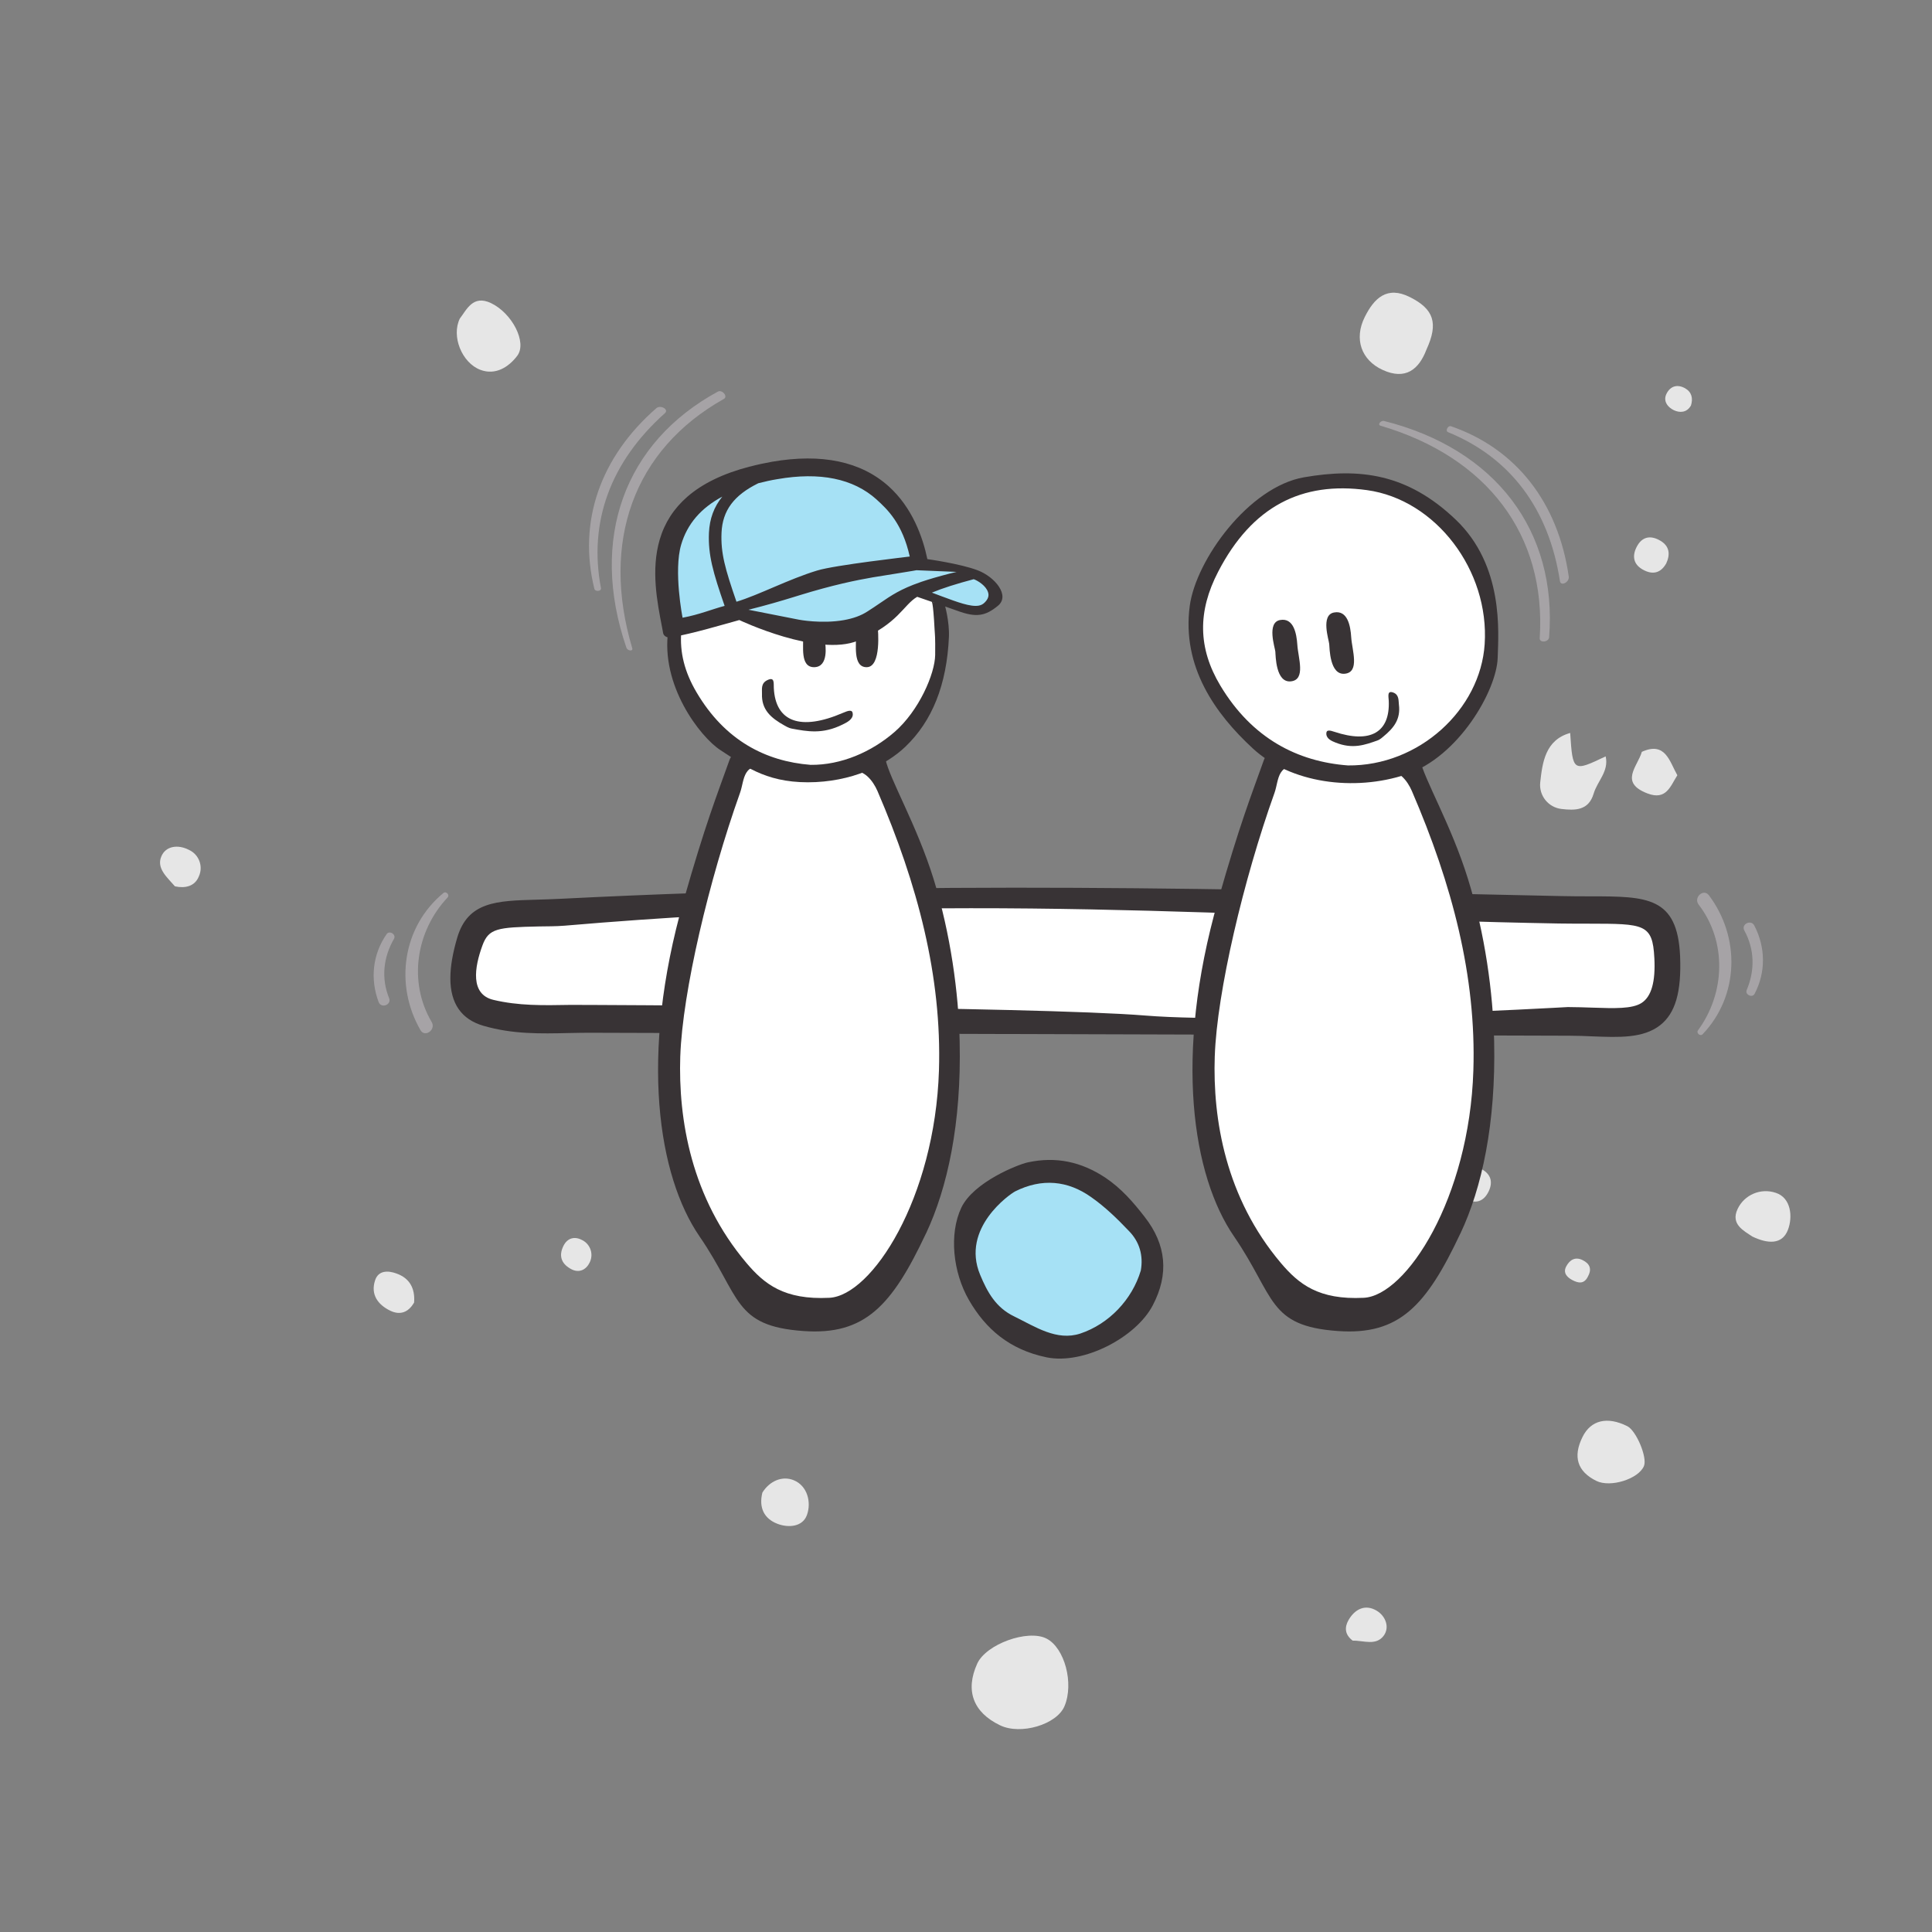 <?xml version="1.0" encoding="UTF-8" standalone="no"?>
<svg
   xmlns:dc="http://purl.org/dc/elements/1.1/"
   xmlns:cc="http://creativecommons.org/ns#"
   xmlns:rdf="http://www.w3.org/1999/02/22-rdf-syntax-ns#"
   xmlns:svg="http://www.w3.org/2000/svg"
   xmlns="http://www.w3.org/2000/svg"
   xmlns:sodipodi="http://sodipodi.sourceforge.net/DTD/sodipodi-0.dtd"
   xmlns:inkscape="http://www.inkscape.org/namespaces/inkscape"
   width="120"
   height="120"
   viewBox="0 0 31.75 31.75"
   version="1.1"
   id="svg10893"
   inkscape:version="1.0.2 (e86c870879, 2021-01-15)"
   sodipodi:docname="Icon-Kicker-mB.svg">
  <rect x="0" y="0" width="31.75" height="31.75" fill="#808080" stroke="none"/>
  <defs
     id="defs10887" />
  <sodipodi:namedview
     id="base"
     pagecolor="#ffffff"
     bordercolor="#666666"
     borderopacity="1.0"
     inkscape:pageopacity="0.0"
     inkscape:pageshadow="2"
     inkscape:zoom="5.6"
     inkscape:cx="101.71496"
     inkscape:cy="54.082663"
     inkscape:document-units="px"
     inkscape:current-layer="layer1"
     inkscape:document-rotation="0"
     showgrid="false"
     units="px"
     inkscape:window-width="1920"
     inkscape:window-height="1017"
     inkscape:window-x="-8"
     inkscape:window-y="-8"
     inkscape:window-maximized="1" />
  <g
     inkscape:label="Ebene 1"
     inkscape:groupmode="layer"
     id="layer1">
    <g
       id="g12846"
       transform="matrix(0.353,0,0,0.353,-225.732,-104.795)">
      <path
         style="fill:#e6e6e6;fill-opacity:1;fill-rule:nonzero;stroke:none"
         d="m 717.035,323.105 c 0.199,-0.426 0.156,-0.805 -0.258,-1.055 -0.445,-0.27 -0.859,-0.219 -1.113,0.277 -0.25,0.48 -0.121,0.875 0.371,1.105 0.426,0.203 0.766,0.082 1,-0.328"
         id="path4084" />
      <path
         style="fill:#e6e6e6;fill-opacity:1;fill-rule:nonzero;stroke:none"
         d="m 704.672,330.543 c -0.195,0.43 -0.133,0.805 0.281,1.047 0.453,0.266 0.855,0.191 1.109,-0.305 0.215,-0.422 0.129,-0.797 -0.281,-1.039 -0.453,-0.266 -0.844,-0.18 -1.109,0.297"
         id="path4086" />
      <path
         style="fill:#e6e6e6;fill-opacity:1;fill-rule:nonzero;stroke:none"
         d="m 666.004,355.922 c 0.391,0.242 0.734,0.078 0.902,-0.254 0.207,-0.379 0.066,-0.848 -0.312,-1.055 -0.004,0 -0.008,-0.004 -0.012,-0.004 -0.344,-0.195 -0.699,-0.125 -0.891,0.277 -0.207,0.43 -0.105,0.789 0.312,1.035"
         id="path4088" />
      <path
         style="fill:#e6e6e6;fill-opacity:1;fill-rule:nonzero;stroke:none"
         d="m 707.363,351.629 c -0.188,0.445 -0.109,0.809 0.309,1.043 0.465,0.258 0.859,0.16 1.098,-0.336 0.207,-0.426 0.109,-0.797 -0.309,-1.027 -0.465,-0.262 -0.844,-0.152 -1.098,0.32"
         id="path4090" />
      <path
         style="fill:#e6e6e6;fill-opacity:1;fill-rule:nonzero;stroke:none"
         d="m 718.188,315.75 c 0.105,-0.332 0.039,-0.625 -0.266,-0.801 -0.363,-0.207 -0.695,-0.109 -0.875,0.258 -0.168,0.348 0.074,0.629 0.344,0.758 0.27,0.129 0.602,0.125 0.797,-0.215"
         id="path4092" />
      <path
         style="fill:#e6e6e6;fill-opacity:1;fill-rule:nonzero;stroke:none"
         d="m 660.875,311.699 c -0.406,0.828 0.098,2.062 0.953,2.387 0.707,0.27 1.324,-0.129 1.719,-0.652 0.469,-0.617 -0.234,-1.98 -1.219,-2.453 -0.844,-0.402 -1.137,0.309 -1.453,0.719"
         id="path4094" />
      <path
         style="fill:#e6e6e6;fill-opacity:1;fill-rule:nonzero;stroke:none"
         d="m 658.746,357.508 c 0.051,-0.66 -0.211,-1.137 -0.824,-1.352 -0.383,-0.141 -0.844,-0.156 -0.996,0.328 -0.211,0.656 0.137,1.125 0.703,1.402 0.457,0.223 0.848,0.09 1.117,-0.379"
         id="path4096" />
      <path
         style="fill:#e6e6e6;fill-opacity:1;fill-rule:nonzero;stroke:none"
         d="m 705.875,313.145 c 0.566,-1.23 0.344,-1.887 -0.773,-2.445 -1.066,-0.535 -1.664,0.055 -2.098,0.926 -0.512,1.023 -0.164,2.012 0.84,2.469 1.051,0.477 1.676,-0.016 2.031,-0.949"
         id="path4098" />
      <path
         style="fill:#e6e6e6;fill-opacity:1;fill-rule:nonzero;stroke:none"
         d="m 712.566,330.992 c -1.16,0.324 -1.293,1.375 -1.395,2.309 -0.062,0.609 0.379,1.16 0.992,1.23 0.613,0.07 1.258,0.09 1.496,-0.715 0.172,-0.582 0.719,-1.039 0.559,-1.734 -1.523,0.727 -1.531,0.723 -1.652,-1.09"
         id="path4100" />
      <path
         style="fill:#e6e6e6;fill-opacity:1;fill-rule:nonzero;stroke:none"
         d="m 715.902,331.871 c -0.195,0.684 -1.07,1.43 0.266,1.938 0.871,0.332 1.062,-0.336 1.387,-0.848 C 717.188,332.312 717,331.375 715.902,331.871"
         id="path4102" />
      <path
         style="fill:#e6e6e6;fill-opacity:1;fill-rule:nonzero;stroke:none"
         d="m 690.246,341.297 c 0.27,0.168 0.625,0.09 0.793,-0.18 0.004,-0.008 0.012,-0.016 0.016,-0.027 0.238,-0.355 0.019,-0.594 -0.281,-0.746 -0.332,-0.168 -0.594,-0.07 -0.746,0.289 -0.129,0.293 -0.074,0.516 0.219,0.664"
         id="path4104" />
      <path
         style="fill:#e6e6e6;fill-opacity:1;fill-rule:nonzero;stroke:none"
         d="m 674.961,366.352 c -0.18,0.719 0.09,1.219 0.688,1.453 0.52,0.203 1.188,0.152 1.387,-0.41 0.211,-0.594 0.019,-1.352 -0.613,-1.613 -0.539,-0.223 -1.125,0.035 -1.461,0.57"
         id="path4106" />
      <path
         style="fill:#e6e6e6;fill-opacity:1;fill-rule:nonzero;stroke:none"
         d="m 686.02,377.188 c 0.961,0.469 2.645,-0.031 3.004,-0.887 0.449,-1.062 0.008,-2.715 -0.836,-3.148 -0.867,-0.445 -2.816,0.258 -3.227,1.168 -0.566,1.25 -0.191,2.266 1.059,2.867"
         id="path4108" />
      <path
         style="fill:#e6e6e6;fill-opacity:1;fill-rule:nonzero;stroke:none"
         d="m 713.785,365.812 c 0.652,0.324 1.961,-0.086 2.215,-0.691 0.168,-0.395 -0.355,-1.645 -0.773,-1.855 -0.934,-0.469 -1.699,-0.285 -2.086,0.5 -0.457,0.922 -0.242,1.609 0.645,2.047"
         id="path4110" />
      <path
         style="fill:#e6e6e6;fill-opacity:1;fill-rule:nonzero;stroke:none"
         d="m 713.402,356.277 c 0.184,-0.344 0.066,-0.586 -0.262,-0.746 -0.344,-0.168 -0.598,-0.004 -0.754,0.289 -0.16,0.289 0.012,0.496 0.262,0.633 0.297,0.164 0.578,0.211 0.754,-0.176"
         id="path4112" />
      <path
         style="fill:#e6e6e6;fill-opacity:1;fill-rule:nonzero;stroke:none"
         d="m 721.051,354.438 c 0.703,0.336 1.383,0.391 1.652,-0.312 0.234,-0.609 0.145,-1.492 -0.559,-1.723 -0.703,-0.242 -1.473,0.086 -1.785,0.754 -0.332,0.711 0.289,1.008 0.691,1.281"
         id="path4114" />
      <path
         style="fill:#e6e6e6;fill-opacity:1;fill-rule:nonzero;stroke:none"
         d="m 647.613,338.133 c 0.469,0.102 0.922,0.004 1.109,-0.457 0.219,-0.469 0.012,-1.027 -0.461,-1.242 -0.004,-0.004 -0.008,-0.004 -0.016,-0.008 -0.488,-0.246 -1.059,-0.18 -1.266,0.312 -0.238,0.559 0.273,0.977 0.633,1.395"
         id="path4116" />
      <path
         style="fill:#e6e6e6;fill-opacity:1;fill-rule:nonzero;stroke:none"
         d="m 702.445,373.25 c 0.488,-0.016 1.086,0.258 1.445,-0.238 0.289,-0.402 0.066,-0.918 -0.324,-1.152 -0.531,-0.324 -1.02,-0.09 -1.32,0.434 -0.191,0.336 -0.176,0.68 0.199,0.957"
         id="path4118" />
      <path
         style="fill:#e6e6e6;fill-opacity:1;fill-rule:nonzero;stroke:none"
         d="m 707.914,352.422 c 0.238,0.031 0.449,-0.008 0.543,-0.234 0.117,-0.211 0.039,-0.477 -0.172,-0.59 -0.027,-0.016 -0.059,-0.027 -0.09,-0.035 -0.207,-0.086 -0.441,0.012 -0.527,0.219 -0.004,0 -0.004,0.004 -0.004,0.004 -0.121,0.285 -0.004,0.5 0.25,0.637"
         id="path4120" />
      <path
         style="fill:#a6e1f5;fill-opacity:1;fill-rule:nonzero;stroke:none"
         d="m 686.379,351.742 c 1.473,-0.738 2.902,-0.605 4.195,0.316 0.762,0.535 1.43,1.184 2.062,1.848 0.602,0.605 0.809,1.375 0.668,2.188 -0.484,1.605 -1.758,2.941 -3.336,3.465 -1.293,0.422 -2.465,-0.367 -3.633,-0.938 -1.016,-0.488 -1.48,-1.34 -1.879,-2.297 -1.07,-2.566 1.641,-4.441 1.922,-4.582"
         id="path6942" />
      <path
         style="fill:#ffffff;fill-opacity:1;fill-rule:nonzero;stroke:none"
         d="m 717.129,341.41 c 0.164,3.977 -1.816,3.242 -4.598,3.234 -16.781,-0.047 -28.602,-0.094 -45.383,-0.137 -1.809,-0.008 -3.352,0.176 -4.984,-0.297 -1.633,-0.473 -1.195,-2.512 -0.867,-3.598 0.48,-1.602 1.684,-1.328 4.34,-1.461 16.516,-0.836 29.926,-0.48 46.488,-0.125 3.672,0.078 4.891,-0.367 5.004,2.383"
         id="path6944" />
      <path
         style="fill:#383335;fill-opacity:1;fill-rule:nonzero;stroke:none"
         d="m 660.434,342.406 c 0,-0.543 0.109,-1.172 0.324,-1.898 0.5,-1.664 1.832,-1.703 3.676,-1.754 0.355,-0.012 0.742,-0.019 1.168,-0.043 17.086,-0.863 31.207,-0.453 46.539,-0.125 0.508,0.012 0.973,0.012 1.391,0.012 2.602,0.004 4.035,0.008 4.152,2.797 0.066,1.656 -0.219,2.645 -0.93,3.203 -0.789,0.617 -1.922,0.566 -3.125,0.52 -0.355,-0.016 -0.719,-0.031 -1.102,-0.031 l -45.379,-0.137 c -0.406,-0.004 -0.797,0.004 -1.176,0.012 -1.355,0.031 -2.637,0.059 -3.996,-0.336 -1.027,-0.297 -1.543,-1.039 -1.543,-2.219 m 56.051,-0.938 c -0.078,-1.594 -0.473,-1.594 -3.035,-1.598 -0.426,0 -0.898,0 -1.418,-0.008 -15.262,-0.273 -27.438,-1.512 -46.285,0.102 -0.434,0.035 -0.832,0.027 -1.191,0.035 -1.922,0.043 -2.336,0.082 -2.629,0.887 -0.371,1.012 -0.578,2.273 0.512,2.531 1.164,0.277 2.285,0.258 3.582,0.234 0.387,-0.004 21.582,0.074 26.77,0.496 5.184,0.422 19.668,-0.395 19.668,-0.395 0.402,0 0.781,0.016 1.148,0.027 1.031,0.035 1.848,0.062 2.285,-0.219 0.457,-0.297 0.652,-0.98 0.594,-2.094"
         id="path6946" />
      <path
         style="fill:#ffffff;fill-opacity:1;fill-rule:nonzero;stroke:none"
         d="m 670.801,346.098 c 0.105,-3.145 1.414,-8.68 2.938,-12.949 0.23,-0.641 0.098,-1.586 1.48,-1.23 0.68,0.176 2.555,0.496 4.035,0.18 0.57,-0.121 1.023,0.449 1.246,0.961 1.98,4.609 3.172,9.121 3.023,13.75 -0.199,6.285 -3.297,11.074 -5.391,11.18 -2.223,0.113 -3.199,-0.668 -4.082,-1.715 -2.699,-3.199 -3.355,-7.031 -3.25,-10.176"
         id="path6948" />
      <path
         style="fill:#383335;fill-opacity:1;fill-rule:nonzero;stroke:none"
         d="m 682.578,354.293 c 0.996,-2.121 1.652,-5.105 1.566,-8.938 -0.047,-2.27 -0.426,-5.016 -1.211,-7.555 -0.789,-2.539 -2.051,-4.656 -2.246,-5.598 -0.035,-0.164 -1.16,-0.715 -1.414,-0.754 -0.641,-0.098 -0.926,0.195 -2.145,0.152 -1.023,-0.031 -1.578,-0.57 -2.301,-0.535 -0.484,0.019 -1.273,0.84 -1.395,1.176 -0.602,1.688 -1.121,2.973 -2.141,6.559 -2.07,7.258 -1.184,12.824 0.742,15.629 1.93,2.812 1.566,4.176 4.84,4.406 2.859,0.203 4.117,-1.176 5.703,-4.543 m -11.438,-8.258 c 0.102,-2.98 1.34,-8.215 2.781,-12.254 0.219,-0.605 0.094,-1.5 1.402,-1.164 0.641,0.168 2.418,0.469 3.82,0.172 0.539,-0.117 0.965,0.422 1.176,0.906 1.875,4.359 3,8.633 2.863,13.012 -0.191,5.945 -3.121,10.48 -5.102,10.582 -2.105,0.105 -3.027,-0.637 -3.863,-1.625 -2.559,-3.027 -3.176,-6.652 -3.078,-9.629"
         id="path6950" />
      <path
         style="fill:#ffffff;fill-opacity:1;fill-rule:nonzero;stroke:none"
         d="m 695.68,346.098 c 0.109,-3.145 1.414,-8.68 2.941,-12.949 0.227,-0.641 0.098,-1.586 1.477,-1.23 0.68,0.176 2.559,0.496 4.039,0.18 0.57,-0.121 1.02,0.449 1.242,0.961 1.984,4.609 3.172,9.121 3.027,13.75 -0.199,6.285 -3.297,11.074 -5.391,11.18 -2.227,0.113 -3.199,-0.668 -4.086,-1.715 -2.699,-3.199 -3.355,-7.031 -3.25,-10.176"
         id="path6952" />
      <path
         style="fill:#383335;fill-opacity:1;fill-rule:nonzero;stroke:none"
         d="m 707.457,354.293 c 1,-2.121 1.652,-5.105 1.57,-8.938 -0.051,-2.27 -0.426,-5.016 -1.215,-7.555 -0.785,-2.539 -2.051,-4.656 -2.246,-5.598 -0.031,-0.164 -1.156,-0.715 -1.414,-0.754 -0.641,-0.098 -0.926,0.195 -2.145,0.152 -1.023,-0.031 -1.574,-0.57 -2.301,-0.535 -0.484,0.019 -1.273,0.84 -1.395,1.176 -0.602,1.688 -1.121,2.973 -2.141,6.559 -2.07,7.258 -1.184,12.824 0.746,15.629 1.926,2.812 1.562,4.176 4.84,4.406 2.855,0.203 4.113,-1.176 5.699,-4.543 m -11.434,-8.258 c 0.102,-2.98 1.336,-8.215 2.781,-12.254 0.215,-0.605 0.09,-1.5 1.398,-1.164 0.645,0.168 2.418,0.469 3.82,0.172 0.539,-0.117 0.969,0.422 1.176,0.906 1.879,4.359 3.004,8.633 2.863,13.012 -0.188,5.945 -3.121,10.48 -5.102,10.582 -2.105,0.105 -3.027,-0.637 -3.863,-1.625 -2.555,-3.027 -3.176,-6.652 -3.074,-9.629"
         id="path6954" />
      <path
         style="fill:#ffffff;fill-opacity:1;fill-rule:nonzero;stroke:none"
         d="m 677.578,318.664 c 0,0 -3.023,0.098 -3.859,0.605 -0.836,0.508 -1.77,1.082 -2.156,1.562 -0.387,0.477 -0.645,1.496 -0.77,2.32 -0.129,0.828 -0.043,2.816 0.043,3.207 0.086,0.395 -0.238,1.898 0.598,2.961 0.836,1.062 3.266,3.812 5.621,3.52 2.359,-0.293 4.965,-1.504 5.512,-2.969 0.547,-1.465 0.973,-3.98 0.609,-4.988 0,0 0.938,0.254 1.539,0.406 0.598,0.152 1.262,-0.293 1.133,-0.672 -0.129,-0.379 -0.496,-0.941 -1.133,-1.199 -0.641,-0.254 -1.988,-0.297 -2.344,-0.328 0,0 -1.059,-2.961 -1.734,-3.375 -0.676,-0.414 -3.059,-1.051 -3.059,-1.051"
         id="path6956" />
      <path
         style="fill:#383335;fill-opacity:1;fill-rule:nonzero;stroke:none"
         d="m 670.582,326.195 c -0.387,2.574 1.492,4.992 2.422,5.594 1.051,0.672 2.035,1.5 4.07,1.5 2.031,0 3.648,-0.797 4.547,-1.66 1.246,-1.195 1.922,-2.875 2.023,-5.105 0.031,-0.727 -0.199,-1.516 -0.199,-1.516 l -0.605,-0.121 c 0,0 0.066,-0.074 0.137,1.293 0.016,0.27 0.035,0.301 0.027,1.18 -0.012,0.879 -0.754,2.598 -1.891,3.586 -1.066,0.926 -2.48,1.547 -3.91,1.531 -2.09,-0.164 -3.992,-1.137 -5.312,-3.383 -0.555,-0.941 -0.785,-1.863 -0.707,-2.809 z m 0,0"
         id="path6958" />
      <path
         style="fill:#383335;fill-opacity:1;fill-rule:nonzero;stroke:none"
         d="m 680.328,326.047 c 0.012,0.113 0.184,1.867 -0.504,1.883 -0.684,0.016 -0.469,-1.129 -0.516,-1.492 0.523,0.07 1.012,-0.508 1.02,-0.391"
         id="path6960" />
      <path
         style="fill:#383335;fill-opacity:1;fill-rule:nonzero;stroke:none"
         d="m 677.879,326.758 c 0.012,0.117 0.184,1.156 -0.5,1.172 -0.688,0.016 -0.484,-1.027 -0.531,-1.391 0.402,0.188 1.023,0.105 1.031,0.219"
         id="path6962" />
      <path
         style="fill:#383335;fill-opacity:1;fill-rule:nonzero;stroke:none"
         d="m 675.992,330.648 c -0.645,-0.359 -1.078,-0.742 -1.051,-1.484 0.008,-0.199 -0.066,-0.488 0.262,-0.637 0.336,-0.156 0.277,0.152 0.289,0.371 0.078,1.586 1.25,2.008 3.215,1.16 0.254,-0.109 0.453,-0.176 0.461,0.055 0.012,0.242 -0.266,0.387 -0.469,0.484 -0.941,0.469 -1.652,0.324 -2.359,0.195 -0.176,-0.031 -0.312,-0.129 -0.348,-0.145"
         id="path6964" />
      <path
         style="fill:#a6e1f5;fill-opacity:1;fill-rule:nonzero;stroke:none"
         d="m 670.949,326.203 c -0.098,0 -0.945,-3.562 0.164,-4.895 1.109,-1.336 2.121,-2.078 4.211,-2.48 1.926,-0.375 3.883,-0.312 4.961,0.742 1.078,1.055 2.121,3.008 2.09,3.535 0,0 2.125,0.238 2.773,0.586 0.684,0.375 0.75,1.055 0.426,1.426 -0.328,0.375 -1.535,-0.027 -1.828,-0.152 -0.297,-0.125 -1.668,-0.59 -1.668,-0.59 0,0 -1.793,1.766 -3.395,2.016 -1.168,0.18 -4.34,-0.777 -4.73,-0.992 -0.395,-0.219 -3.004,0.805 -3.004,0.805"
         id="path6966" />
      <path
         style="fill:#383335;fill-opacity:1;fill-rule:nonzero;stroke:none"
         d="m 682.641,322.902 c -0.215,-1.031 -0.703,-2.402 -1.801,-3.391 -1.293,-1.16 -3.117,-1.543 -5.43,-1.145 -0.332,0.059 -0.68,0.133 -1.035,0.227 0,0 -0.004,0 -0.008,0 -1.223,0.316 -2.199,0.789 -2.91,1.41 -0.621,0.543 -1.051,1.211 -1.277,1.988 -0.41,1.398 -0.125,2.883 0.109,4.078 0.019,0.094 0.035,0.188 0.051,0.277 0.027,0.137 0.188,0.227 0.355,0.199 1.055,-0.184 2.43,-0.602 3.191,-0.809 0,0 3.656,1.738 5.531,0.957 1.879,-0.785 2.098,-1.66 2.75,-2.039 0.32,0.109 1.574,0.543 1.863,0.648 0.883,0.328 1.309,0.25 1.891,-0.227 0.586,-0.473 -0.129,-1.348 -0.941,-1.656 -0.812,-0.309 -2.34,-0.52 -2.34,-0.52 m -2.367,-2.777 c 0.523,0.473 1.207,1.129 1.547,2.656 -0.035,0.008 -3.488,0.398 -4.309,0.652 -1.328,0.402 -2.719,1.141 -3.758,1.453 -0.523,-1.516 -0.738,-2.258 -0.695,-3.219 0.047,-1.027 0.574,-1.738 1.711,-2.297 0.305,-0.078 0.602,-0.145 0.891,-0.191 1.977,-0.344 3.531,-0.027 4.613,0.945 z m -9.094,2.102 c 0.285,-0.961 0.914,-1.699 1.914,-2.234 -0.387,0.477 -0.59,1.027 -0.621,1.684 -0.043,1.031 0.191,1.844 0.73,3.402 -0.59,0.156 -1.176,0.406 -1.957,0.551 -0.004,-0.008 -0.426,-2.18 -0.066,-3.402 m 9.234,2.738 c -0.172,0.117 -0.348,0.238 -0.559,0.371 -0.305,0.199 -0.668,0.328 -1.109,0.406 -1.027,0.18 -2.086,-0.019 -2.094,-0.023 l -2.34,-0.461 c 0.828,-0.207 1.508,-0.406 2.129,-0.598 0.074,-0.023 0.152,-0.047 0.227,-0.07 1.578,-0.488 2.664,-0.707 3.43,-0.84 0.363,-0.062 0.695,-0.113 1.02,-0.164 0.289,-0.047 0.566,-0.09 0.84,-0.137 0.062,-0.012 0.121,-0.019 0.176,-0.031 l 1.867,0.078 c -0.113,0.027 -0.219,0.055 -0.32,0.078 -0.527,0.137 -0.961,0.262 -1.328,0.387 -0.004,0.004 -0.004,0.004 -0.008,0.004 -0.012,0.004 -0.023,0.008 -0.035,0.012 -0.91,0.316 -1.336,0.605 -1.895,0.988 z m 4.891,-0.039 c -0.078,0.078 -0.168,0.121 -0.273,0.141 -0.379,0.066 -0.996,-0.164 -1.711,-0.43 -0.148,-0.055 -0.305,-0.113 -0.469,-0.176 0.5,-0.207 1.137,-0.41 1.949,-0.625 0.215,0.078 0.574,0.316 0.664,0.602 0.059,0.168 0.004,0.328 -0.16,0.488 z m 0,0"
         id="path6968" />
      <path
         style="fill:#383335;fill-opacity:1;fill-rule:nonzero;stroke:none"
         d="m 684.219,353.098 c -0.57,1.207 -0.398,2.996 0.363,4.305 0.77,1.328 1.875,2.297 3.605,2.656 1.727,0.355 4.168,-0.93 4.945,-2.418 0.762,-1.445 0.641,-2.828 -0.383,-4.129 -0.527,-0.68 -1.086,-1.324 -1.828,-1.82 -1.109,-0.734 -2.293,-0.996 -3.613,-0.707 -0.434,0.094 -2.516,0.906 -3.09,2.113 m 2.504,-0.762 c 1.246,-0.625 2.457,-0.512 3.551,0.27 0.641,0.449 1.207,1 1.742,1.562 0.512,0.516 0.684,1.164 0.562,1.852 -0.406,1.355 -1.484,2.488 -2.82,2.934 -1.094,0.355 -2.082,-0.312 -3.07,-0.797 -0.859,-0.41 -1.254,-1.133 -1.59,-1.941 -0.906,-2.172 1.391,-3.758 1.625,-3.879"
         id="path6970" />
      <path
         style="fill:#ffffff;fill-opacity:1;fill-rule:nonzero;stroke:none"
         d="m 702.32,332.699 c -2.43,-0.184 -4.645,-1.301 -6.184,-3.871 -1.094,-1.828 -1.105,-3.605 -0.109,-5.527 1.645,-3.176 4.066,-4.395 7.223,-3.957 3.336,0.461 5.945,3.891 5.711,7.473 -0.211,3.176 -3.195,5.918 -6.641,5.883"
         id="path6972" />
      <path
         style="fill:#383335;fill-opacity:1;fill-rule:nonzero;stroke:none"
         d="m 702.219,332.504 c -2.332,-0.176 -4.457,-1.246 -5.938,-3.715 -1.051,-1.754 -1.059,-3.461 -0.102,-5.305 1.578,-3.047 3.898,-4.215 6.926,-3.797 3.203,0.441 5.707,3.734 5.48,7.172 -0.199,3.047 -3.062,5.68 -6.367,5.645 m 2.719,0.418 c 2.434,-0.816 4.207,-3.906 4.254,-5.426 0.035,-1.191 0.297,-4.293 -1.957,-6.438 -2.25,-2.148 -4.477,-2.414 -7.055,-1.969 -2.578,0.445 -5.039,3.852 -5.324,5.992 -0.375,2.828 1.188,5.02 2.938,6.633 1.75,1.617 4.707,2.02 7.145,1.207"
         id="path6974" />
      <path
         style="fill:#383335;fill-opacity:1;fill-rule:nonzero;stroke:none"
         d="m 698.84,327.203 c 0.016,0.188 0.016,1.461 0.723,1.387 0.711,-0.074 0.336,-1.102 0.301,-1.703 -0.035,-0.523 -0.172,-1.27 -0.805,-1.152 -0.629,0.117 -0.238,1.277 -0.219,1.469"
         id="path6976" />
      <path
         style="fill:#383335;fill-opacity:1;fill-rule:nonzero;stroke:none"
         d="m 701.348,326.848 c 0.019,0.191 0.019,1.461 0.727,1.387 0.707,-0.07 0.336,-1.098 0.297,-1.699 -0.031,-0.523 -0.168,-1.273 -0.801,-1.152 -0.629,0.117 -0.238,1.277 -0.223,1.465"
         id="path6978" />
      <path
         style="fill:#383335;fill-opacity:1;fill-rule:nonzero;stroke:none"
         d="m 703.859,331.168 c 0.496,-0.406 0.82,-0.812 0.734,-1.496 -0.023,-0.184 0.016,-0.461 -0.266,-0.562 -0.289,-0.105 -0.219,0.176 -0.207,0.379 0.066,1.477 -0.852,2.008 -2.531,1.449 -0.219,-0.074 -0.387,-0.109 -0.375,0.102 0.012,0.227 0.25,0.328 0.426,0.398 0.809,0.324 1.379,0.105 1.949,-0.094 0.141,-0.051 0.242,-0.156 0.27,-0.176"
         id="path6980" />
      <path
         style="fill:#a6a3a6;fill-opacity:1;fill-rule:nonzero;stroke:none"
         d="m 703.906,316.469 c 5.207,1.309 8.066,5.137 7.68,10.066 -0.016,0.234 -0.453,0.277 -0.438,0.047 0.312,-4.816 -2.457,-8.438 -7.414,-9.895 -0.152,-0.047 0.019,-0.258 0.172,-0.219"
         id="path6982" />
      <path
         style="fill:#a6a3a6;fill-opacity:1;fill-rule:nonzero;stroke:none"
         d="m 707.023,316.715 c 3.027,1.047 4.984,3.555 5.477,6.996 0.039,0.258 -0.371,0.473 -0.41,0.211 -0.52,-3.367 -2.312,-5.75 -5.211,-6.934 -0.141,-0.059 -0.004,-0.324 0.145,-0.273"
         id="path6984" />
      <path
         style="fill:#a6a3a6;fill-opacity:1;fill-rule:nonzero;stroke:none"
         d="m 668.629,327.023 c -1.738,-5.074 -0.086,-9.562 4.258,-11.922 0.207,-0.109 0.48,0.23 0.281,0.34 -4.211,2.363 -5.738,6.66 -4.266,11.609 0.047,0.156 -0.223,0.121 -0.273,-0.027"
         id="path6986" />
      <path
         style="fill:#a6a3a6;fill-opacity:1;fill-rule:nonzero;stroke:none"
         d="m 667.137,324.277 c -0.77,-3.109 0.266,-6.117 2.883,-8.402 0.195,-0.172 0.602,0.055 0.402,0.23 -2.539,2.27 -3.562,5.07 -2.977,8.145 0.027,0.152 -0.27,0.18 -0.309,0.027"
         id="path6988" />
      <path
         style="fill:#a6a3a6;fill-opacity:1;fill-rule:nonzero;stroke:none"
         d="m 718.734,345.016 c 1.703,-1.785 1.758,-4.52 0.289,-6.469 -0.25,-0.328 -0.727,0.105 -0.477,0.434 1.324,1.723 1.242,4.121 -0.027,5.852 -0.098,0.129 0.105,0.301 0.215,0.184"
         id="path6990" />
      <path
         style="fill:#a6a3a6;fill-opacity:1;fill-rule:nonzero;stroke:none"
         d="m 721.152,343.137 c 0.531,-1.012 0.512,-2.172 -0.016,-3.184 -0.156,-0.293 -0.625,-0.055 -0.461,0.238 0.48,0.875 0.496,1.855 0.109,2.77 -0.09,0.211 0.258,0.383 0.367,0.176"
         id="path6992" />
      <path
         style="fill:#a6a3a6;fill-opacity:1;fill-rule:nonzero;stroke:none"
         d="m 660.113,338.441 c -1.906,1.566 -2.293,4.27 -1.07,6.387 0.203,0.355 0.73,-0.016 0.523,-0.375 -1.105,-1.871 -0.73,-4.238 0.738,-5.801 0.113,-0.117 -0.066,-0.312 -0.191,-0.211"
         id="path6994" />
      <path
         style="fill:#a6a3a6;fill-opacity:1;fill-rule:nonzero;stroke:none"
         d="m 657.465,340.359 c -0.652,0.938 -0.773,2.094 -0.371,3.16 0.117,0.312 0.613,0.133 0.488,-0.18 -0.375,-0.926 -0.27,-1.902 0.227,-2.762 0.117,-0.203 -0.211,-0.41 -0.344,-0.219"
         id="path6996" />
    </g>
  </g>
</svg>

